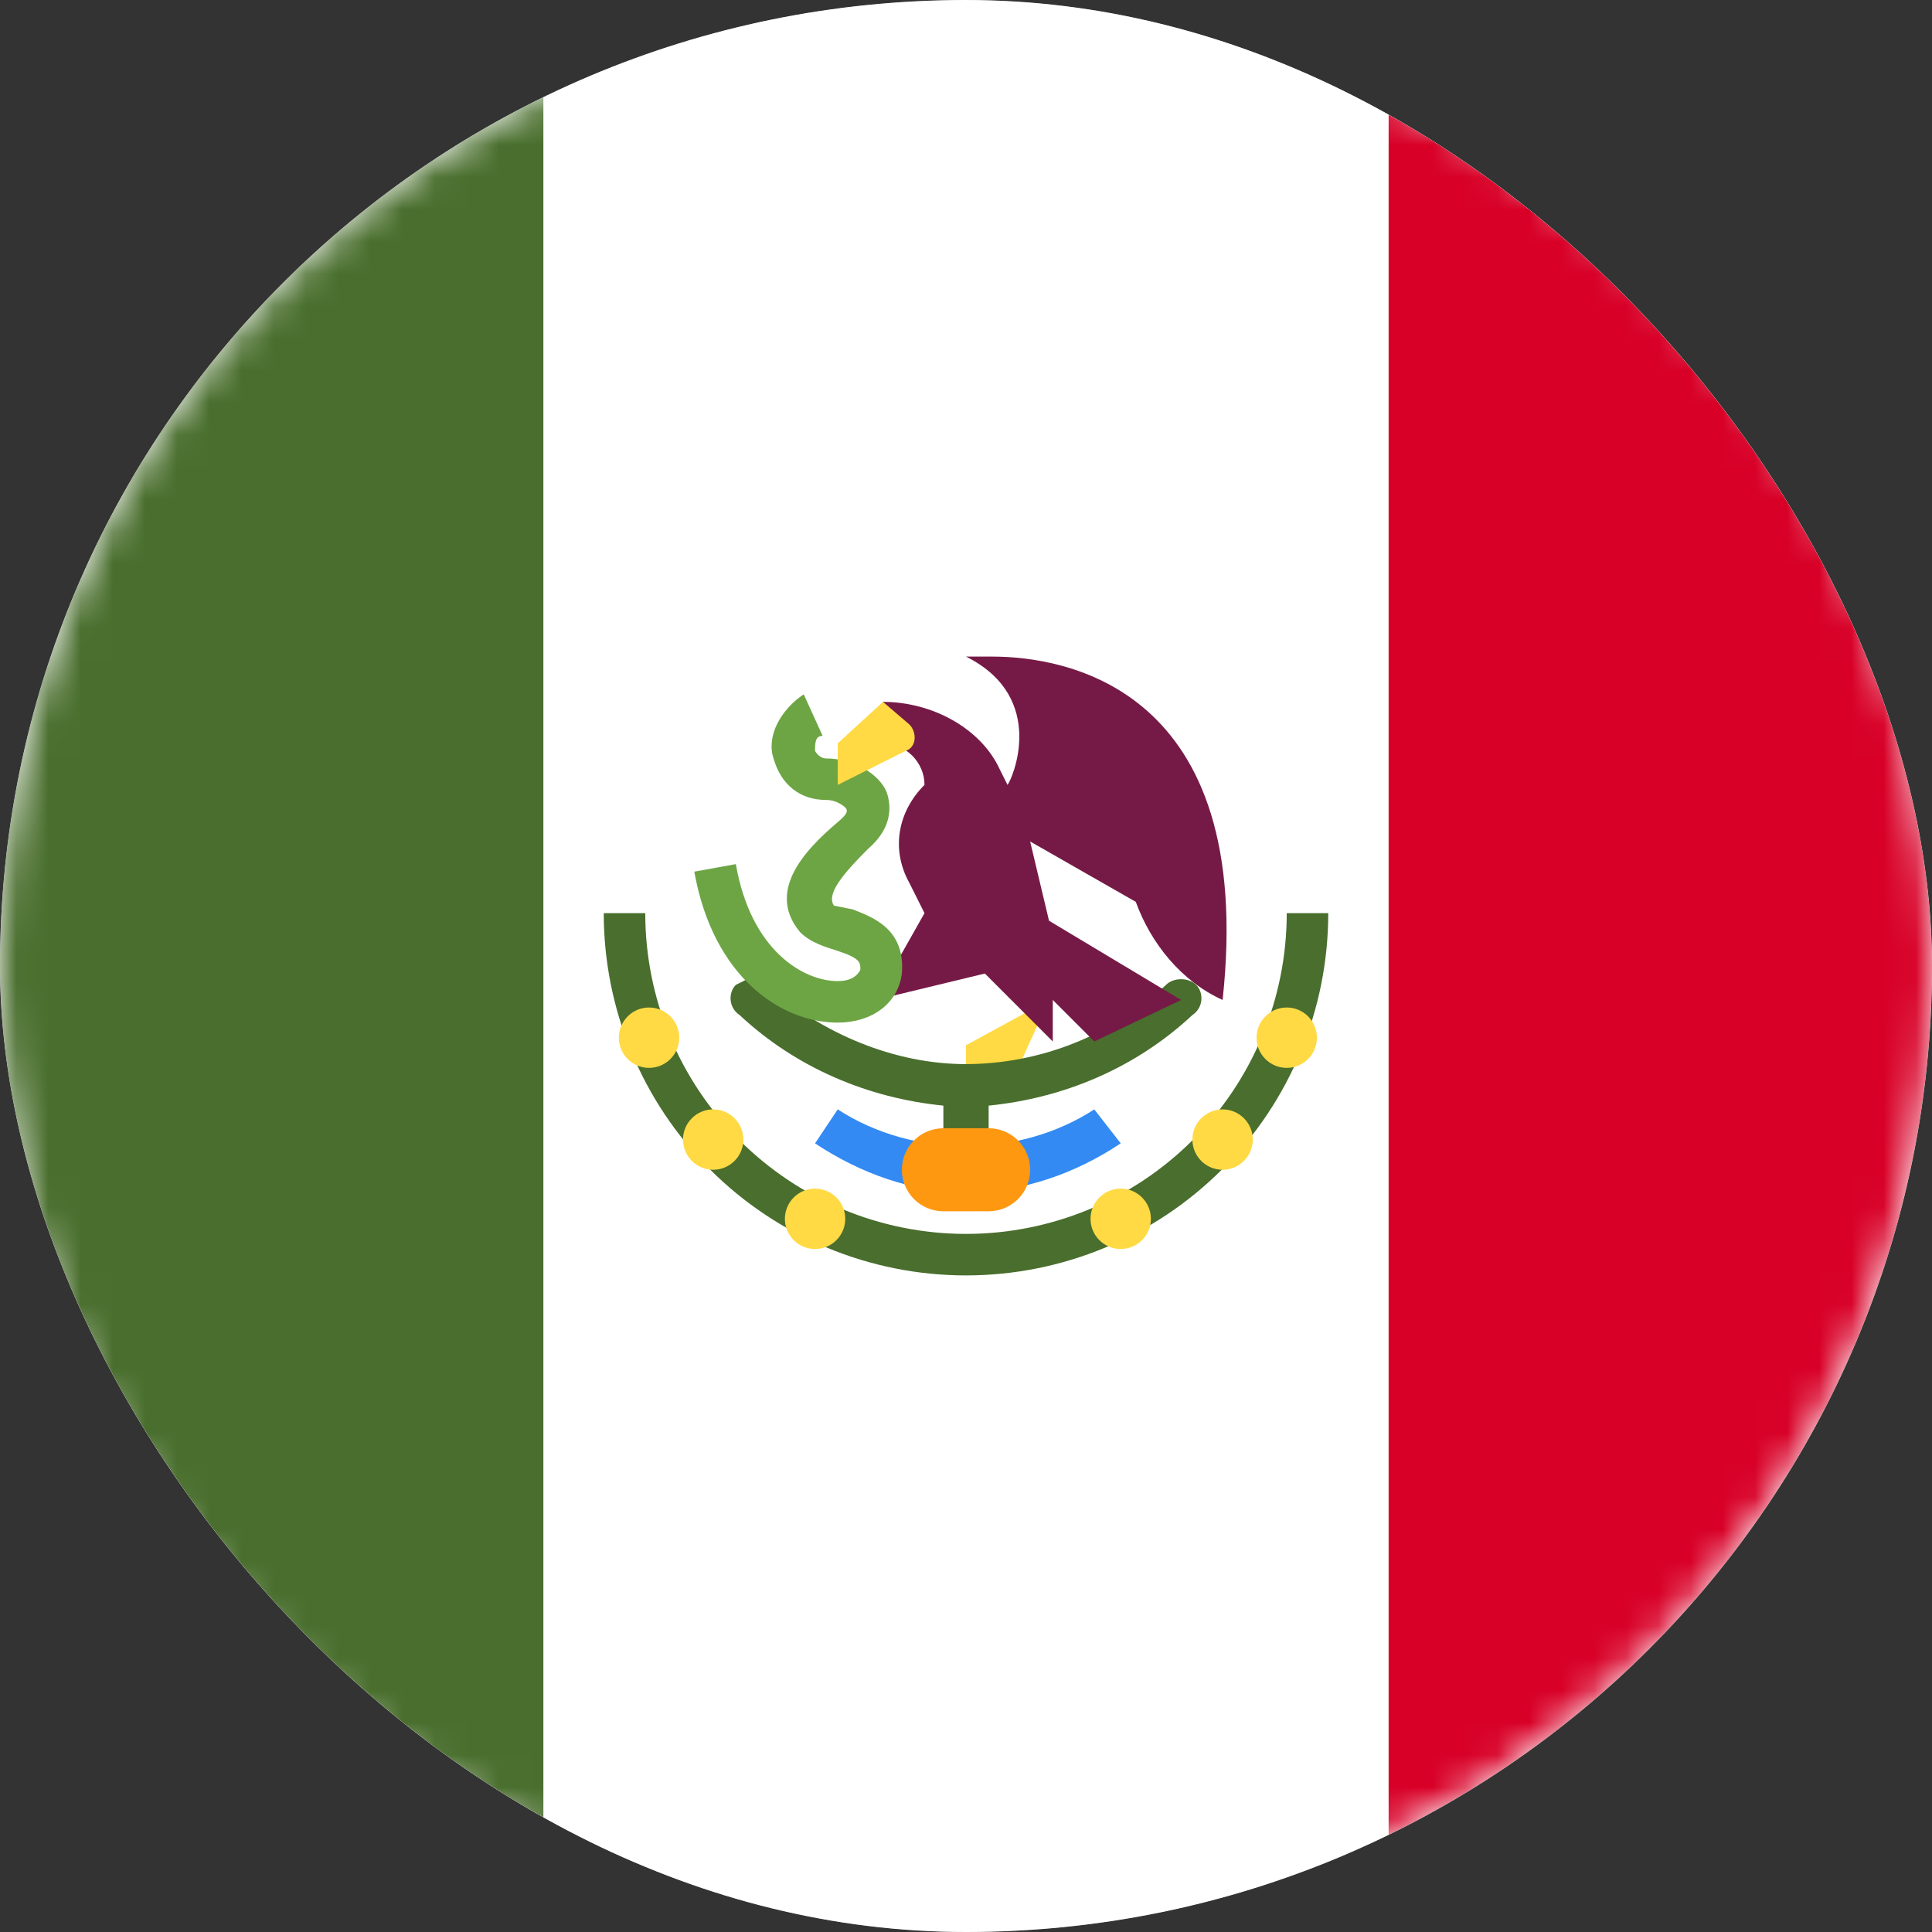 <svg width="60" height="60" viewBox="0 0 60 60" fill="none" xmlns="http://www.w3.org/2000/svg">
<rect x="0" y="0" width="60" height="60" fill="#333333" stroke="none"/>
<g clip-path="url(#clip0_5_930)">
<rect width="60" height="60" rx="30" fill="white"/>
<mask id="mask0_5_930" style="mask-type:luminance" maskUnits="userSpaceOnUse" x="0" y="0" width="60" height="60">
<path d="M30 60C46.569 60 60 46.569 60 30C60 13.431 46.569 0 30 0C13.431 0 0 13.431 0 30C0 46.569 13.431 60 30 60Z" fill="white"/>
</mask>
<g mask="url(#mask0_5_930)">
<path d="M16.875 0H43.008L46.875 30L43.008 60H16.875L13.125 30L16.875 0Z" fill="white"/>
<path d="M0 0H16.875V60H0V0Z" fill="#496E2D"/>
<path d="M43.125 0H60V60H43.125V0Z" fill="#D80027"/>
<path d="M30 32.461V33.633H31.406L32.578 31.055L30 32.461Z" fill="#FFDA44"/>
<path d="M18.75 28.359C18.75 31.343 19.935 34.205 22.045 36.314C24.155 38.424 27.016 39.609 30 39.609C32.984 39.609 35.845 38.424 37.955 36.314C40.065 34.205 41.25 31.343 41.25 28.359H39.961C39.961 31.001 38.911 33.535 37.043 35.403C35.175 37.271 32.642 38.32 30 38.32C27.358 38.32 24.825 37.271 22.957 35.403C21.088 33.535 20.039 31.001 20.039 28.359H18.75ZM23.32 30.352L22.852 30.586C22.617 30.82 22.617 31.289 22.969 31.523C24.727 33.164 26.953 34.102 29.297 34.336V36.328H30.703V34.336C33.047 34.102 35.273 33.164 37.031 31.523C37.383 31.289 37.383 30.82 37.148 30.586C36.914 30.352 36.445 30.352 36.211 30.586C34.525 32.16 32.307 33.04 30 33.047C27.773 33.047 25.547 32.109 23.789 30.586L23.32 30.352Z" fill="#496E2D"/>
<path d="M30 37.031C28.359 37.031 26.719 36.445 25.312 35.508L26.016 34.453C28.359 35.977 31.641 35.977 33.984 34.453L34.805 35.508C33.398 36.445 31.758 37.031 30 37.031Z" fill="#338AF3"/>
<path d="M30 20.391C32.578 21.68 31.406 24.258 31.289 24.375L31.055 23.906C30.469 22.617 28.945 21.797 27.422 21.797V23.086C28.125 23.086 28.711 23.672 28.711 24.375C27.891 25.195 27.656 26.367 28.242 27.422L28.711 28.359L27.188 31.055L30.586 30.234L32.695 32.344V31.055L33.984 32.344L36.68 31.055L32.578 28.594L31.992 26.133L35.273 28.008C35.742 29.297 36.68 30.469 37.969 31.055C39.023 21.328 33.047 20.391 30.82 20.391H30Z" fill="#751A46"/>
<path d="M26.016 31.758C24.258 31.758 22.148 30.352 21.562 27.07L22.852 26.836C23.32 29.531 24.961 30.469 26.016 30.469C26.367 30.469 26.602 30.352 26.719 30.117C26.719 29.883 26.719 29.766 26.016 29.531C25.664 29.414 25.195 29.297 24.844 28.945C23.672 27.539 25.312 26.133 26.133 25.43C26.25 25.312 26.367 25.195 26.25 25.078C26.25 25.078 26.016 24.844 25.664 24.844C24.844 24.844 24.258 24.375 24.023 23.555C23.789 22.852 24.258 22.031 24.961 21.562L25.547 22.852C25.312 22.852 25.312 23.086 25.312 23.32C25.312 23.32 25.43 23.555 25.664 23.555C26.484 23.555 27.305 24.023 27.539 24.609C27.656 24.961 27.773 25.664 26.953 26.367C26.133 27.188 25.664 27.773 25.898 28.125L26.484 28.242C27.07 28.477 28.125 28.828 28.008 30.234C27.891 31.172 27.07 31.758 26.016 31.758Z" fill="#6DA544"/>
<path d="M27.422 21.797L26.016 23.086V24.375L28.125 23.32C28.477 23.203 28.477 22.734 28.242 22.5L27.422 21.797Z" fill="#FFDA44"/>
<path d="M20.156 33.164C20.674 33.164 21.094 32.744 21.094 32.227C21.094 31.709 20.674 31.289 20.156 31.289C19.639 31.289 19.219 31.709 19.219 32.227C19.219 32.744 19.639 33.164 20.156 33.164Z" fill="#FFDA44"/>
<path d="M22.148 36.328C22.666 36.328 23.086 35.908 23.086 35.391C23.086 34.873 22.666 34.453 22.148 34.453C21.631 34.453 21.211 34.873 21.211 35.391C21.211 35.908 21.631 36.328 22.148 36.328Z" fill="#FFDA44"/>
<path d="M25.312 38.789C25.83 38.789 26.25 38.369 26.25 37.852C26.25 37.334 25.83 36.914 25.312 36.914C24.795 36.914 24.375 37.334 24.375 37.852C24.375 38.369 24.795 38.789 25.312 38.789Z" fill="#FFDA44"/>
<path d="M34.805 38.789C35.322 38.789 35.742 38.369 35.742 37.852C35.742 37.334 35.322 36.914 34.805 36.914C34.287 36.914 33.867 37.334 33.867 37.852C33.867 38.369 34.287 38.789 34.805 38.789Z" fill="#FFDA44"/>
<path d="M37.969 36.328C38.486 36.328 38.906 35.908 38.906 35.391C38.906 34.873 38.486 34.453 37.969 34.453C37.451 34.453 37.031 34.873 37.031 35.391C37.031 35.908 37.451 36.328 37.969 36.328Z" fill="#FFDA44"/>
<path d="M39.961 33.164C40.479 33.164 40.898 32.744 40.898 32.227C40.898 31.709 40.479 31.289 39.961 31.289C39.443 31.289 39.023 31.709 39.023 32.227C39.023 32.744 39.443 33.164 39.961 33.164Z" fill="#FFDA44"/>
<path d="M30.703 35.039H29.297C28.585 35.039 28.008 35.616 28.008 36.328C28.008 37.04 28.585 37.617 29.297 37.617H30.703C31.415 37.617 31.992 37.04 31.992 36.328C31.992 35.616 31.415 35.039 30.703 35.039Z" fill="#FF9811"/>
</g>
</g>
<defs>
<clipPath id="clip0_5_930">
<rect width="60" height="60" rx="30" fill="white"/>
</clipPath>
</defs>
</svg>
